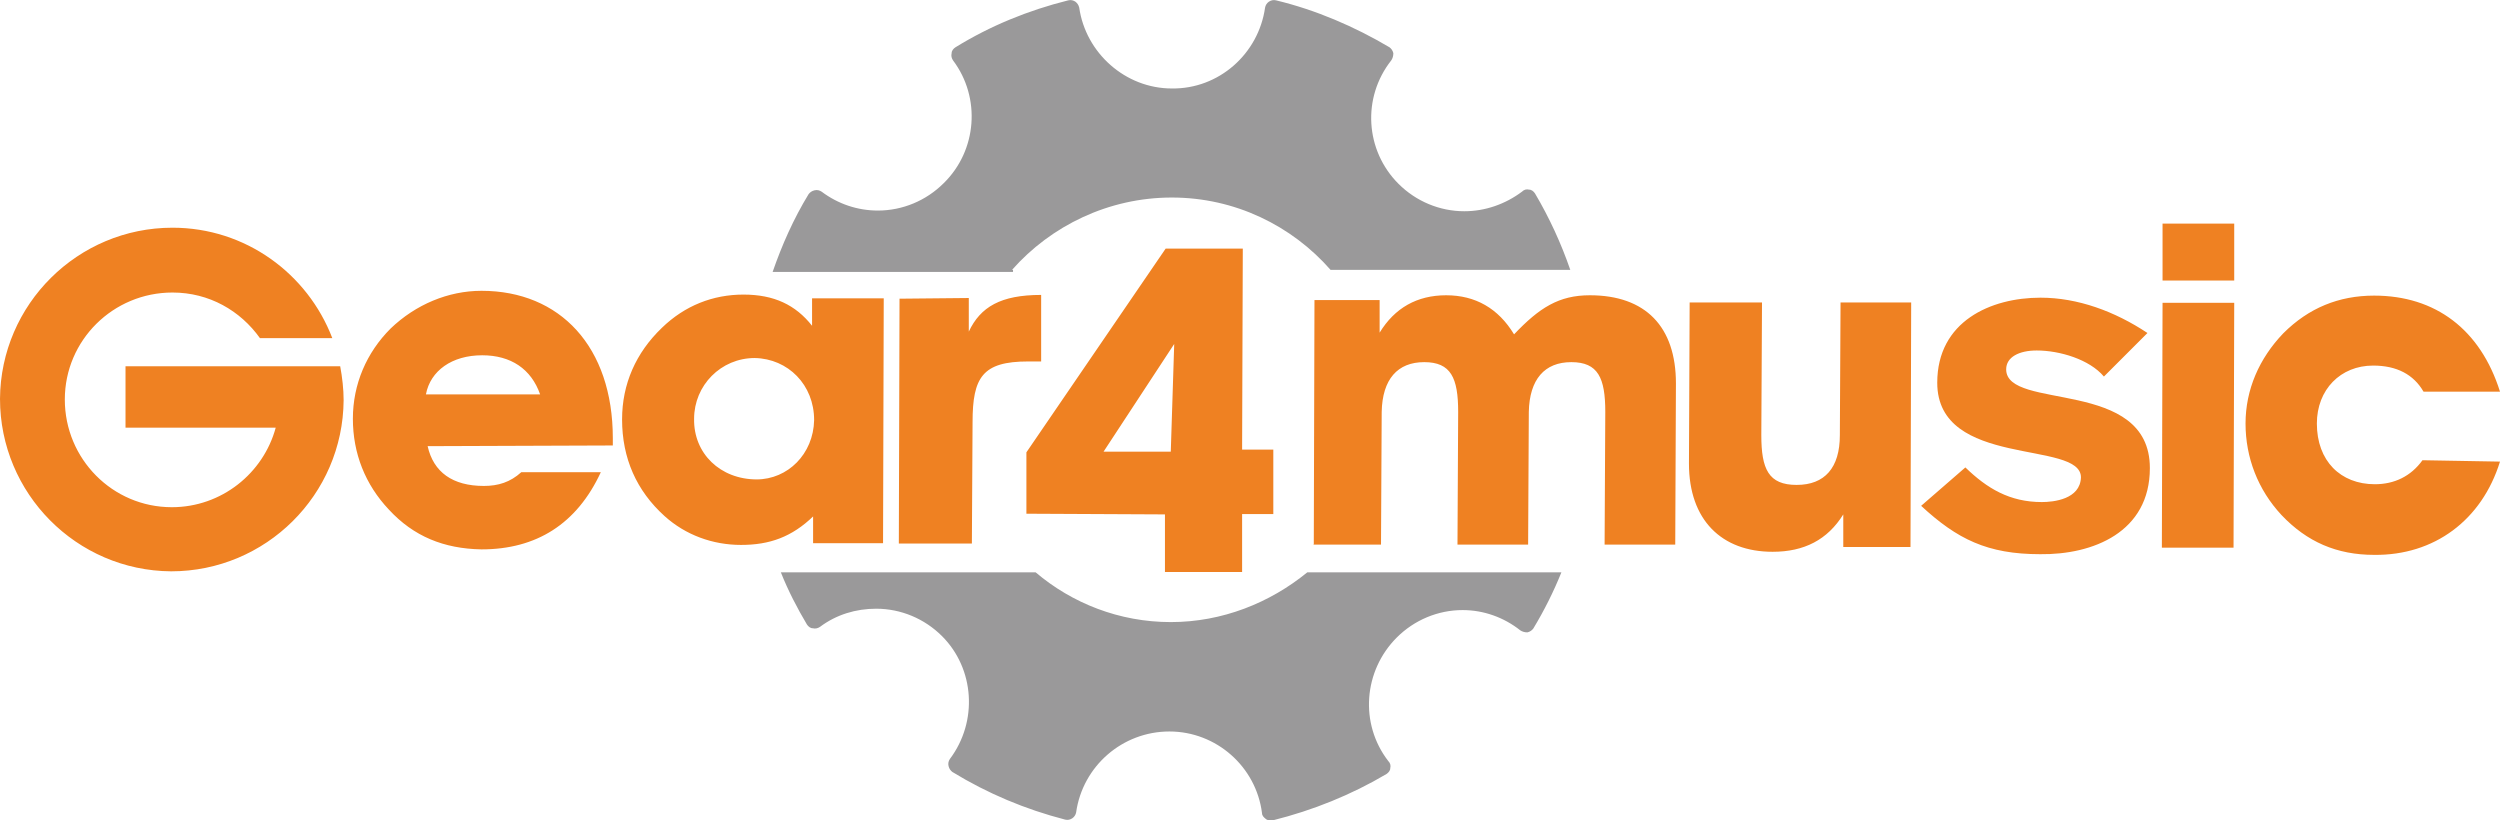 <?xml version="1.0" encoding="UTF-8"?>
<svg id="Layer_2" data-name="Layer 2" xmlns="http://www.w3.org/2000/svg" viewBox="0 0 72.9 23.92">
  <defs>
    <style>
      .cls-1 {
        fill: #ef8122;
      }

      .cls-2 {
        fill: #9a999a;
      }
    </style>
  </defs>
  <g id="Layer_1-2" data-name="Layer 1">
    <g>
      <path class="cls-2" d="M38.12,16.69c-1.09,.89-2.48,1.45-3.98,1.45s-2.88-.55-3.94-1.45h-7.43c.21,.53,.48,1.05,.76,1.52,.04,.06,.1,.11,.17,.11,.08,.02,.15,0,.21-.04,.48-.36,1.05-.53,1.64-.53,.72,0,1.41,.29,1.92,.8,.95,.95,1.05,2.49,.23,3.58-.04,.06-.06,.13-.04,.21s.06,.13,.11,.17c1.03,.63,2.13,1.09,3.29,1.39,.08,.02,.15,0,.21-.04s.1-.11,.11-.17c.19-1.35,1.35-2.36,2.72-2.36s2.53,1.03,2.7,2.38c0,.08,.06,.13,.11,.17,.04,.04,.1,.04,.15,.04h.06c1.16-.29,2.28-.74,3.31-1.35,.06-.04,.11-.1,.11-.17,.02-.08,0-.15-.06-.21-.84-1.09-.72-2.63,.25-3.6,.51-.51,1.2-.8,1.92-.8,.61,0,1.2,.21,1.68,.59,.06,.04,.13,.06,.21,.06,.08-.02,.13-.06,.17-.11,.32-.53,.59-1.07,.82-1.64h-7.44ZM29.51,7.87c1.14-1.29,2.82-2.11,4.66-2.11s3.5,.82,4.63,2.11h6.99c-.27-.78-.61-1.52-1.03-2.23-.04-.06-.1-.11-.17-.11-.08-.02-.15,0-.21,.06-.48,.36-1.07,.57-1.68,.57-.72,0-1.41-.29-1.92-.8-.97-.97-1.07-2.51-.21-3.6,.04-.06,.06-.13,.06-.21-.02-.08-.06-.13-.11-.17-1.03-.61-2.15-1.09-3.31-1.37-.08-.02-.15,0-.21,.04s-.1,.11-.11,.17c-.19,1.35-1.35,2.38-2.72,2.36-1.35,0-2.51-1.03-2.7-2.36-.02-.08-.06-.13-.11-.17-.06-.04-.13-.06-.21-.04-1.16,.29-2.27,.74-3.29,1.37-.06,.04-.11,.1-.11,.17-.02,.08,0,.15,.04,.21,.82,1.09,.7,2.63-.27,3.58-.51,.51-1.2,.8-1.92,.8-.59,0-1.16-.19-1.64-.55-.06-.04-.13-.06-.21-.04s-.13,.06-.17,.11c-.44,.72-.78,1.49-1.05,2.27h7.01v-.06Z"/>
      <path class="cls-1" d="M33.97,16.69v-1.69l-4.04-.02v-1.79l4.06-5.94h2.25l-.02,5.86h.91v1.88h-.91v1.69h-2.25Zm.27-6.66l-2.06,3.14h1.96l.1-3.14h0Zm4.07,5.86l.02-7.14h1.9v.95c.44-.72,1.09-1.09,1.94-1.09s1.52,.38,1.98,1.14c.74-.78,1.31-1.14,2.21-1.14,1.62,0,2.51,.91,2.51,2.57l-.02,4.7h-2.06l.02-3.87c0-.99-.21-1.45-.99-1.45s-1.22,.5-1.24,1.45l-.02,3.87h-2.06l.02-3.87c0-.99-.21-1.45-.99-1.45s-1.22,.5-1.24,1.45l-.02,3.87h-1.98Zm17.42-7.08l-.02,7.14h-1.96v-.95c-.46,.74-1.14,1.09-2.06,1.09-1.49,0-2.44-.93-2.44-2.57l.02-4.7h2.11l-.02,3.87c0,.99,.21,1.45,1.03,1.45s1.26-.5,1.26-1.45l.02-3.87h2.06Zm5.62,2.17c-.42-.5-1.29-.76-1.96-.76-.51,0-.89,.19-.89,.55,0,1.22,4.19,.23,4.19,2.88,0,1.87-1.66,2.53-3.2,2.51-1.54,0-2.42-.44-3.47-1.41l1.29-1.12c.63,.61,1.29,1.01,2.23,1.01,.34,0,1.12-.08,1.14-.72,0-1.1-4.19-.25-4.19-2.76,0-1.79,1.56-2.48,3.01-2.48,1.09,0,2.17,.4,3.12,1.03l-1.28,1.28h0Zm1.71-2.8v-1.66h2.09v1.66h-2.09Zm-.02,7.79l.02-7.14h2.09l-.02,7.14h-2.09Zm9.86-2.51c-.53,1.71-1.92,2.74-3.67,2.72-1.09,0-1.96-.38-2.7-1.16-.69-.74-1.05-1.68-1.05-2.67s.4-1.9,1.1-2.63c.74-.74,1.62-1.1,2.65-1.1,1.79,0,3.1,.99,3.67,2.8h-2.23c-.29-.5-.78-.76-1.47-.76-.95,0-1.64,.7-1.64,1.69,0,1.09,.69,1.77,1.69,1.77,.57,0,1.05-.23,1.39-.7l2.25,.04h0Z"/>
      <path class="cls-1" d="M23.72,15.05c-.63,.61-1.28,.84-2.11,.84s-1.62-.29-2.23-.84c-.82-.74-1.24-1.69-1.24-2.82,0-1.03,.4-1.94,1.16-2.67,.67-.65,1.49-.97,2.38-.97s1.52,.3,2,.91v-.8h2.09l-.02,7.14h-2.04v-.8Zm-1.66-1.07c.91,0,1.66-.74,1.68-1.73,0-1.03-.76-1.79-1.73-1.81-.99,0-1.77,.8-1.77,1.77-.02,1.01,.76,1.77,1.83,1.77Zm-4.19-.99v-.21c0-2.67-1.54-4.3-3.83-4.3-.97,0-1.92,.4-2.65,1.1-.7,.7-1.1,1.62-1.1,2.63s.36,1.92,1.05,2.65c.72,.78,1.6,1.14,2.7,1.16,1.6,0,2.78-.74,3.48-2.25h-2.32c-.32,.29-.67,.4-1.09,.4-.91,0-1.47-.4-1.64-1.16l5.39-.02Zm-3.81-2.63c.84,0,1.43,.4,1.69,1.14h-3.33c.13-.69,.76-1.14,1.64-1.14Zm-4.15,.32H3.66v1.79h4.38c-.36,1.33-1.58,2.32-3.03,2.32-1.73,0-3.12-1.41-3.12-3.14s1.41-3.12,3.14-3.12c1.07,0,1.98,.53,2.55,1.33h2.11c-.72-1.88-2.53-3.22-4.66-3.22-2.76,0-5.01,2.23-5.03,4.99,0,2.76,2.23,5.01,4.99,5.03,2.76,0,5.01-2.23,5.03-4.99,0-.32-.04-.67-.1-.99Zm18.34-1.98v.97c.34-.72,.93-1.07,2.11-1.07v1.94h-.38c-1.33,0-1.62,.46-1.62,1.77l-.02,3.54h-2.13l.02-7.14,2.02-.02h0Z"/>
    </g>
  </g>
</svg>